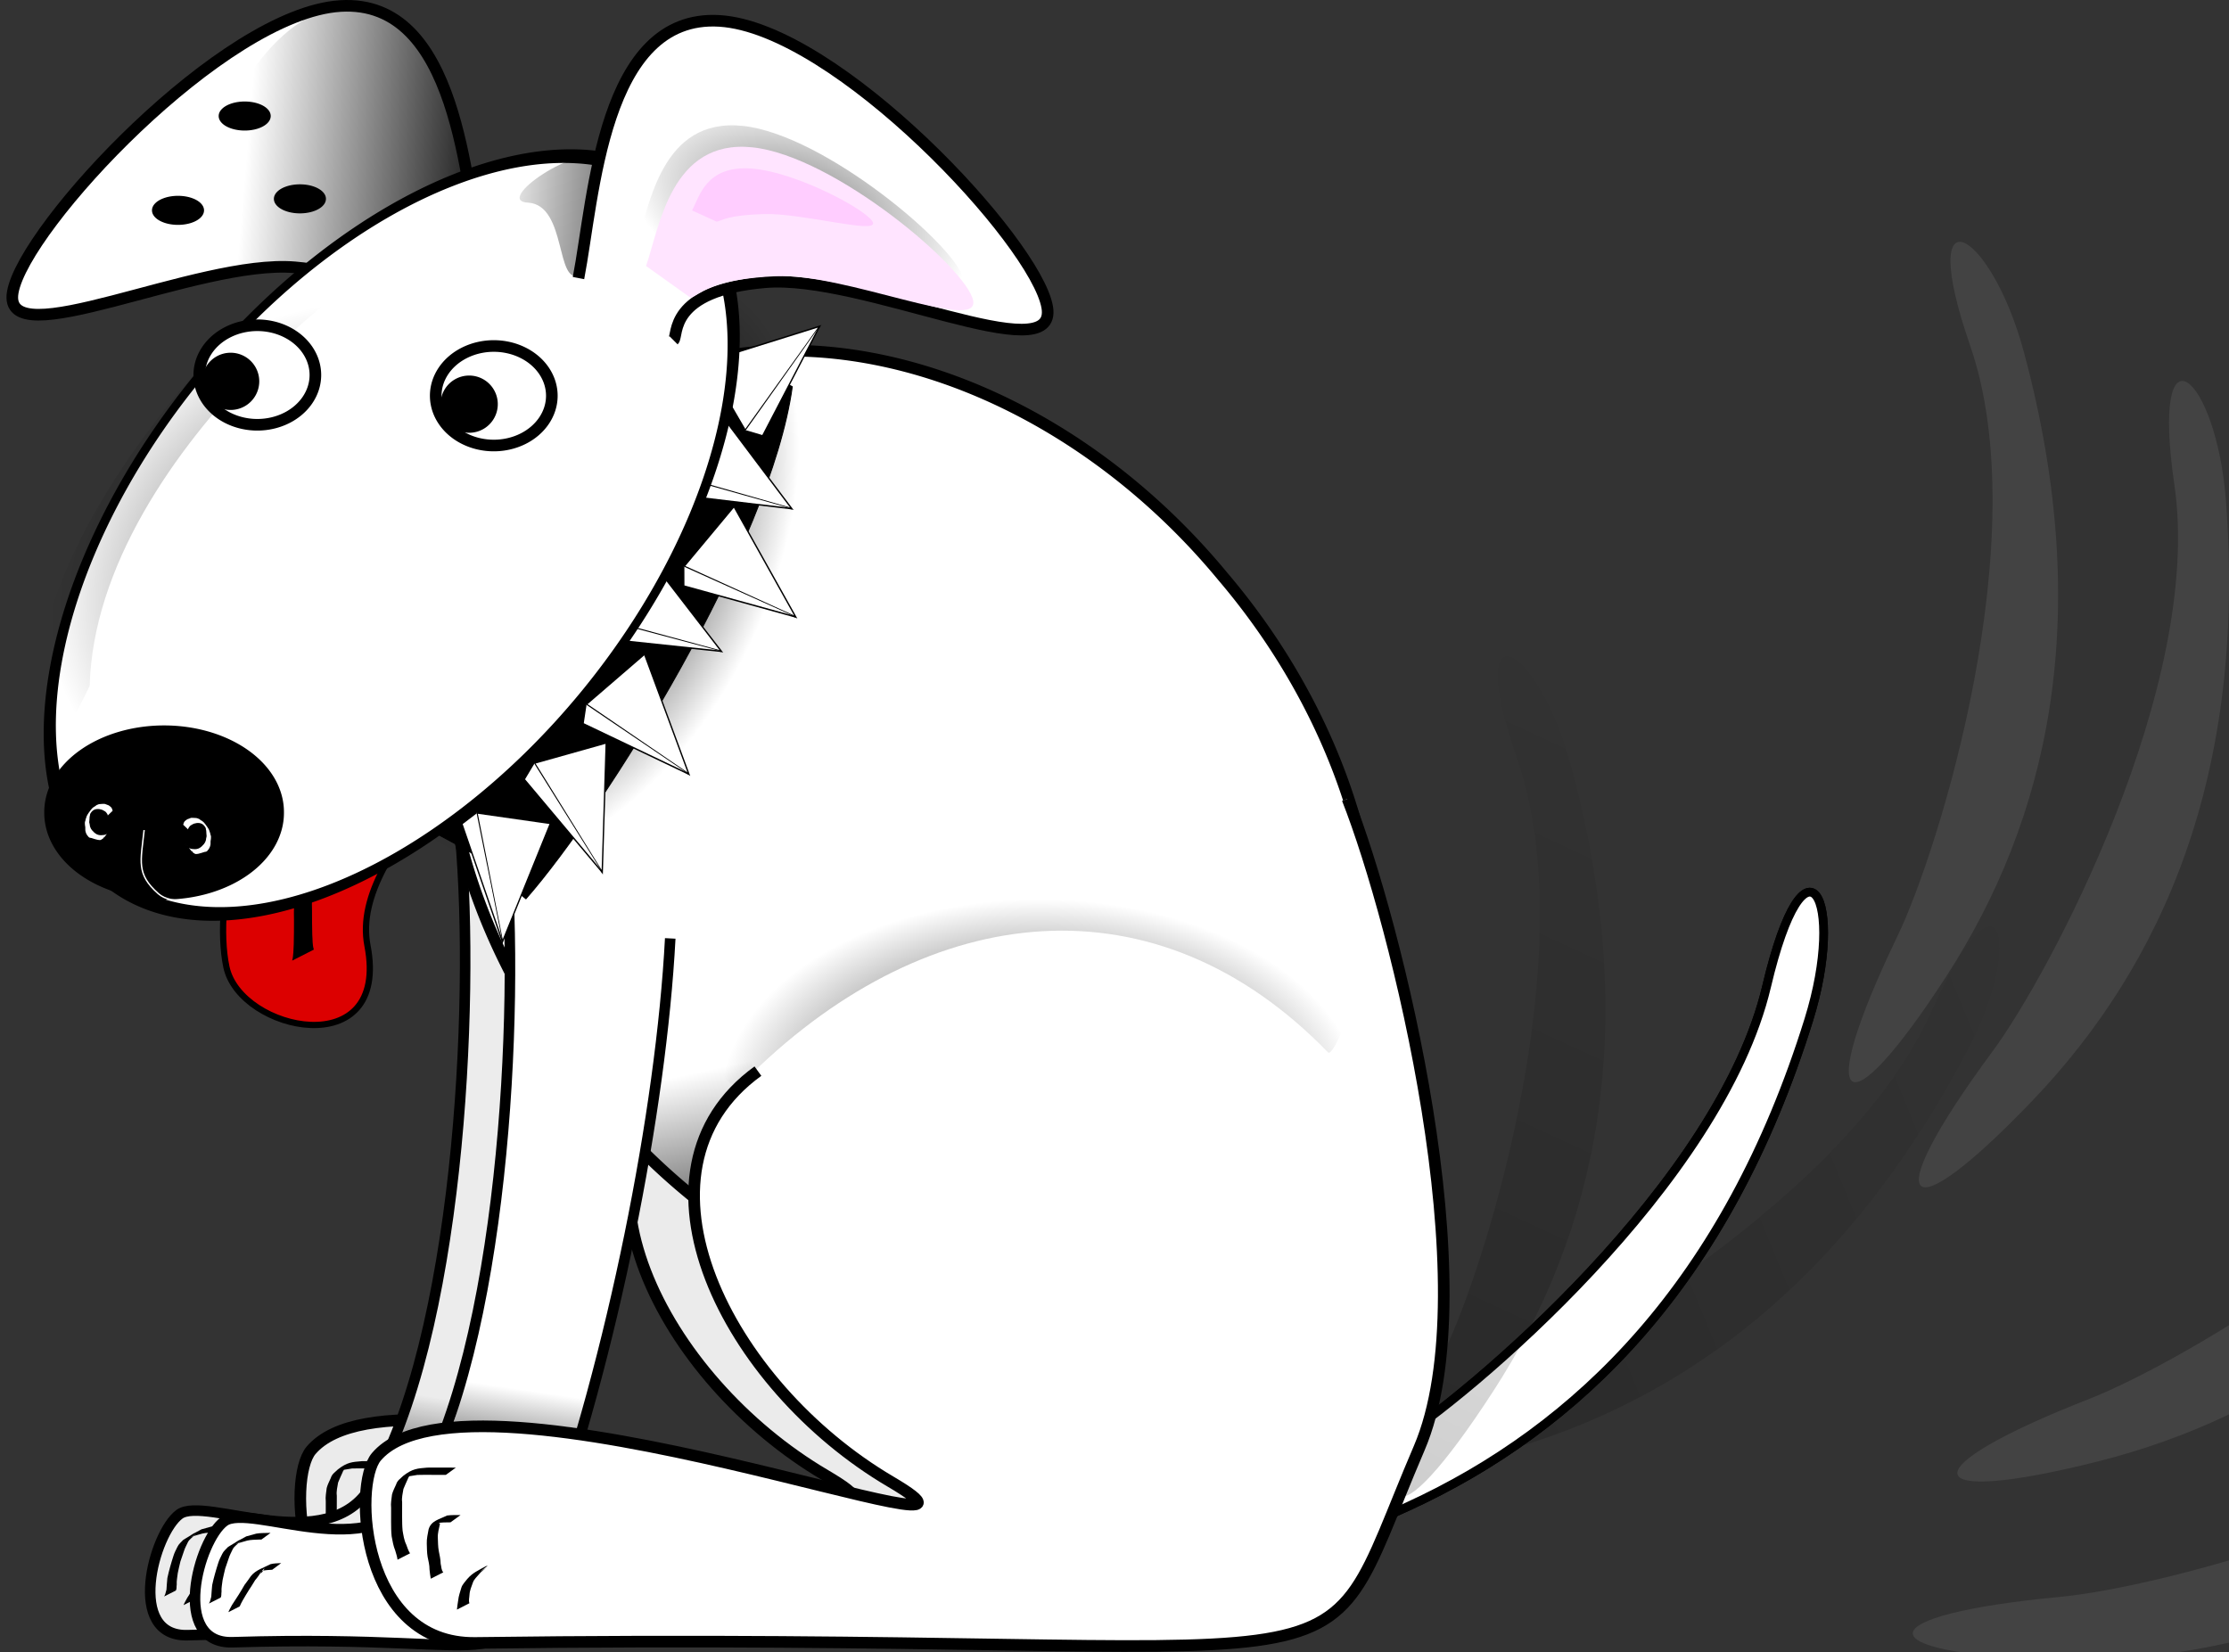<?xml version="1.0" encoding="UTF-8" standalone="no"?>
<!-- Created with Inkscape (http://www.inkscape.org/) -->
<svg
    xmlns:inkscape="http://www.inkscape.org/namespaces/inkscape"
    xmlns:rdf="http://www.w3.org/1999/02/22-rdf-syntax-ns#"
    xmlns="http://www.w3.org/2000/svg"
    xmlns:sodipodi="http://sodipodi.sourceforge.net/DTD/sodipodi-0.dtd"
    xmlns:cc="http://web.resource.org/cc/"
    xmlns:xlink="http://www.w3.org/1999/xlink"
    xmlns:dc="http://purl.org/dc/elements/1.1/"
    xmlns:svg="http://www.w3.org/2000/svg"
    xmlns:ns1="http://sozi.baierouge.fr"
    id="svg2"
    sodipodi:docname="cartoonbulli.svg"
    viewBox="0 0 879.98 652.34"
    sodipodi:version="0.32"
    version="1.0"
    inkscape:version="0.44.1"
    sodipodi:docbase="E:\SVG_Clipart"
  >
  <rect x="0" y="0" width="879.98" height="652.34" fill="#333333" stroke="none"/>
  <defs
      id="defs4"
    >
    <linearGradient
        id="linearGradient4298"
        inkscape:collect="always"
      >
      <stop
          id="stop4300"
          style="stop-color:black"
          offset="0"
      />
      <stop
          id="stop4302"
          style="stop-color:black;stop-opacity:0"
          offset="1"
      />
    </linearGradient
    >
    <linearGradient
        id="linearGradient4795"
        y2="551.86"
        xlink:href="#linearGradient4298"
        gradientUnits="userSpaceOnUse"
        x2="639.67"
        gradientTransform="translate(-832.87 -26.601)"
        y1="2250.9"
        x1="-1995.5"
        inkscape:collect="always"
    />
    <radialGradient
        id="radialGradient5208"
        gradientUnits="userSpaceOnUse"
        cy="432.36"
        cx="311.43"
        gradientTransform="matrix(1 0 0 .906 0 40.789)"
        r="151.43"
        inkscape:collect="always"
      >
      <stop
          id="stop3960"
          style="stop-color:black"
          offset="0"
      />
      <stop
          id="stop3962"
          style="stop-color:black;stop-opacity:0"
          offset="1"
      />
    </radialGradient
    >
    <radialGradient
        id="radialGradient5227"
        gradientUnits="userSpaceOnUse"
        cy="572.17"
        cx="421.08"
        gradientTransform="matrix(.918 .007 -.005 .585 37.095 178.04)"
        r="137.92"
        inkscape:collect="always"
      >
      <stop
          id="stop4288"
          style="stop-color:black"
          offset="0"
      />
      <stop
          id="stop4290"
          style="stop-color:black;stop-opacity:0"
          offset="1"
      />
    </radialGradient
    >
    <linearGradient
        id="linearGradient5230"
        y2="627.48"
        xlink:href="#linearGradient4298"
        gradientUnits="userSpaceOnUse"
        x2="214.07"
        gradientTransform="translate(.863 1.013)"
        y1="677.91"
        x1="206.6"
        inkscape:collect="always"
    />
    <linearGradient
        id="linearGradient5233"
        y2="-85.096"
        gradientUnits="userSpaceOnUse"
        x2="-933.36"
        gradientTransform="matrix(.573 0 0 .573 641.88 188.29)"
        y1="-69.8"
        x1="-754.53"
        inkscape:collect="always"
      >
      <stop
          id="stop4204"
          style="stop-color:black"
          offset="0"
      />
      <stop
          id="stop4206"
          style="stop-color:black;stop-opacity:0"
          offset="1"
      />
    </linearGradient
    >
    <linearGradient
        id="linearGradient5236"
        y2="-47.459"
        gradientUnits="userSpaceOnUse"
        x2="-764.77"
        gradientTransform="matrix(.573 0 0 .573 641.88 188.29)"
        y1="-34.974"
        x1="-613.64"
        inkscape:collect="always"
      >
      <stop
          id="stop4184"
          style="stop-color:black"
          offset="0"
      />
      <stop
          id="stop4186"
          style="stop-color:black;stop-opacity:0"
          offset="1"
      />
    </linearGradient
    >
    <linearGradient
        id="linearGradient5240"
        y2="549.39"
        gradientUnits="userSpaceOnUse"
        x2="-620.54"
        gradientTransform="matrix(.573 0 0 .573 641.88 188.29)"
        y1="628.4"
        x1="-603.28"
        inkscape:collect="always"
      >
      <stop
          id="stop4170"
          style="stop-color:black"
          offset="0"
      />
      <stop
          id="stop4172"
          style="stop-color:black;stop-opacity:0"
          offset="1"
      />
    </linearGradient
    >
    <radialGradient
        id="radialGradient5246"
        gradientUnits="userSpaceOnUse"
        cy="324.37"
        cx="172.78"
        gradientTransform="matrix(.811 -.733 .582 .644 -198.74 216.53)"
        r="101.74"
        inkscape:collect="always"
      >
      <stop
          id="stop4894"
          style="stop-color:black"
          offset="0"
      />
      <stop
          id="stop4896"
          style="stop-color:black;stop-opacity:0"
          offset="1"
      />
    </radialGradient
    >
    <radialGradient
        id="radialGradient5253"
        gradientUnits="userSpaceOnUse"
        cy="29.531"
        cx="-502.17"
        gradientTransform="matrix(.109 -.338 .596 .192 362.48 -13.622)"
        r="112.73"
        inkscape:collect="always"
      >
      <stop
          id="stop4194"
          style="stop-color:black"
          offset="0"
      />
      <stop
          id="stop4196"
          style="stop-color:black;stop-opacity:0"
          offset="1"
      />
    </radialGradient
    >
    <linearGradient
        id="linearGradient5295"
        y2="627.48"
        xlink:href="#linearGradient4298"
        gradientUnits="userSpaceOnUse"
        x2="214.07"
        gradientTransform="translate(-22.425 5.722)"
        y1="677.91"
        x1="206.6"
        inkscape:collect="always"
    />
  </defs
  >
  <sodipodi:namedview
      id="base"
      bordercolor="#666666"
      inkscape:pageshadow="2"
      inkscape:guide-bbox="true"
      pagecolor="#ffffff"
      inkscape:window-height="975"
      inkscape:zoom="0.62856512"
      inkscape:window-x="-4"
      borderopacity="1.0"
      inkscape:current-layer="layer1"
      inkscape:cx="371.74155"
      inkscape:cy="247.80279"
      showguides="true"
      inkscape:window-y="-4"
      inkscape:window-width="1280"
      inkscape:pageopacity="0.0"
      inkscape:document-units="px"
    >
    <sodipodi:guide
        id="guide3700"
        position="106.429"
        orientation="horizontal"
    />
  </sodipodi:namedview
  >
  <g
      id="layer1"
      inkscape:label="Ebene 1"
      inkscape:groupmode="layer"
      transform="translate(-9.622 -80.006)"
    >
    <g
        id="g5323"
      >
      <g
          id="g4797"
          transform="matrix(.563 .105 -.105 .563 1001.7 193.1)"
        >
        <path
            id="path4799"
            sodipodi:nodetypes="cssss"
            style="fill-rule:evenodd;fill:white;fill-opacity:.08"
            d="m-146.39 807.39c-114.01 71-103.68 95.3 13.26 41.54 116.95-53.75 219.38-153.56 275.88-335.04 25.93-83.26-2.16-136.84-28.99-23.22-31.952 135.31-203.75 281.6-260.15 316.72z"
        />
        <path
            id="path4801"
            sodipodi:nodetypes="cssss"
            style="fill:url(#linearGradient4795);fill-rule:evenodd"
            d="m-562.58 881.38c-114.01 71-103.68 95.29 13.27 41.54 116.94-53.76 219.37-153.56 275.88-335.04 25.92-83.26-2.17-136.84-29-23.22-31.95 135.31-203.75 281.6-260.15 316.72z"
        />
      </g
      >
      <g
          id="g4789"
          transform="matrix(.513 .256 -.256 .513 1104.9 333.75)"
        >
        <path
            id="path4791"
            sodipodi:nodetypes="cssss"
            style="fill-rule:evenodd;fill:white;fill-opacity:.08"
            d="m-146.39 807.39c-114.01 71-103.68 95.3 13.26 41.54 116.95-53.75 219.38-153.56 275.88-335.04 25.93-83.26-2.16-136.84-28.99-23.22-31.952 135.31-203.75 281.6-260.15 316.72z"
        />
        <path
            id="path4793"
            sodipodi:nodetypes="cssss"
            style="fill-rule:evenodd;fill:url(#linearGradient4795)"
            d="m-562.58 881.38c-114.01 71-103.68 95.29 13.27 41.54 116.94-53.76 219.37-153.56 275.88-335.04 25.92-83.26-2.17-136.84-29-23.22-31.95 135.31-203.75 281.6-260.15 316.72z"
        />
      </g
      >
      <g
          id="g3952"
          style="fill:white"
          transform="matrix(.573 0 0 .573 641.88 188.29)"
        >
        <path
            id="path3763"
            sodipodi:nodetypes="cssss"
            style="fill-rule:evenodd;stroke:black;stroke-width:6.033;fill:white"
            d="m-146.39 807.39c-114.01 71-103.68 95.3 13.26 41.54 116.95-53.75 219.38-153.56 275.88-335.04 25.93-83.26-2.16-136.84-28.99-23.22-31.952 135.31-203.75 281.6-260.15 316.72z"
        />
        <path
            id="path3942"
            sodipodi:nodetypes="cssss"
            style="fill-rule:evenodd;stroke:black;stroke-width:6.033;fill:white"
            d="m-146.39 807.39c-114.01 71-103.68 95.3 13.26 41.54 116.95-53.75 219.38-153.56 275.88-335.04 25.93-83.26-2.16-136.84-28.99-23.22-31.952 135.31-203.75 281.6-260.15 316.72z"
        />
      </g
      >
      <g
          id="g4781"
          transform="matrix(.484 -.307 .307 .484 581.71 13.881)"
        >
        <path
            id="path4783"
            sodipodi:nodetypes="cssss"
            style="fill-rule:evenodd;fill:white;fill-opacity:.08"
            d="m-146.39 807.39c-114.01 71-103.68 95.3 13.26 41.54 116.95-53.75 219.38-153.56 275.88-335.04 25.93-83.26-2.16-136.84-28.99-23.22-31.952 135.31-203.75 281.6-260.15 316.72z"
        />
        <path
            id="path4785"
            sodipodi:nodetypes="cssss"
            style="fill:url(#linearGradient4795);fill-rule:evenodd"
            d="m-562.58 881.38c-114.01 71-103.68 95.29 13.27 41.54 116.94-53.76 219.37-153.56 275.88-335.04 25.92-83.26-2.17-136.84-29-23.22-31.95 135.31-203.75 281.6-260.15 316.72z"
        />
      </g
      >
      <g
          id="g4519"
          transform="matrix(.533 -.211 .211 .533 703.88 33.941)"
        >
        <path
            id="path4521"
            sodipodi:nodetypes="cssss"
            style="fill-rule:evenodd;fill:white;fill-opacity:.08"
            d="m-146.39 807.39c-114.01 71-103.68 95.3 13.26 41.54 116.95-53.75 219.38-153.56 275.88-335.04 25.93-83.26-2.16-136.84-28.99-23.22-31.952 135.31-203.75 281.6-260.15 316.72z"
        />
        <path
            id="path4523"
            sodipodi:nodetypes="cssss"
            style="fill:url(#linearGradient4795);fill-rule:evenodd"
            d="m-562.58 881.38c-114.01 71-103.68 95.29 13.27 41.54 116.94-53.76 219.37-153.56 275.88-335.04 25.92-83.26-2.17-136.84-29-23.22-31.95 135.31-203.75 281.6-260.15 316.72z"
        />
      </g
      >
      <g
          id="g3755"
          transform="matrix(.573 0 0 .573 1250 183.6)"
        >
        <g
            id="g3731"
            transform="translate(-1106.3 3.742)"
          >
          <path
              id="path3733"
              sodipodi:nodetypes="csssss"
              style="fill-rule:evenodd;stroke:black;stroke-width:8;fill:white"
              d="m-177.56 361.93c33.57 85 99.119 336.75 51.97 446.88-78.34 183.02-4.28 125.76-650.37 134.26-78.57 1.04-84.55-109-68.12-128.28 64.16-75.32 463.57 81.43 354.28 17.14-112.9-66.41-187.14-213.57-91.42-282.86"
          />
          <path
              id="path3735"
              style="fill:black"
              d="m-829.54 885.71c-0.21-2.15-1-4.21-1.56-6.3-1.31-3.13-1.84-6.44-2.47-9.74-0.38-3.29-0.35-6.61-0.39-9.92-0.01-3.27 0-6.55 0.01-9.83-0.36-3.09 0.3-6.08 0.62-9.11 0.62-2.45 1.83-4.67 2.84-6.96 0.79-2.77 3.03-4.05 4.88-5.9 6.41-4.99 9.79-5.12 16.59-5.69 3.28-0.07 6.57-0.03 9.85-0.02s6.56 0.02 9.84 0.02l-6.9 5.01c-3.28 0-6.56 0-9.84-0.02-3.28-0.01-6.56-0.05-9.84 0.06-3.99 0.48-14.77 3.24-1.56-2.5-1.92 1.64-4.11 2.68-5 5.34-1.01 2.29-2.09 4.52-3 6.85-0.46 3.03-1.31 5.93-0.88 9.05-0.01 3.28-0.02 6.55-0.02 9.83 0.04 3.28 0 6.56 0.34 9.83 0.58 3.26 1.01 6.54 2.5 9.57 0.79 2.04 1.37 4.21 2.61 6.04l-8.62 4.39z"
          />
          <path
              id="path3737"
              style="fill:black"
              d="m-806.62 898.81c-0.45-2.08-0.59-4.24-0.87-6.36 0.03-2.94-0.7-5.77-1.29-8.63-0.53-3.09-0.47-6.23-0.59-9.34-0.12-3.28 0.7-6.49 1.26-9.7 1.79-5.99 7.08-6.68 12.66-9.51 3.1-0.43 6.23-0.29 9.35-0.32l-6.91 5.01c-3.13 0.09-6.3-0.09-9.38 0.63 0.59-0.4 2.5-0.1 2.08 0.48-0.62 3.12-1.62 6.27-1.45 9.51 0.14 3.05 0.1 6.13 0.66 9.15 0.55 2.89 1.26 5.74 1.29 8.7 0.53 2.01 0.34 4.32 1.81 5.99l-8.62 4.39z"
          />
          <path
              id="path3739"
              style="fill:black"
              d="m-788.6 920.1c0.16-2.18 0.59-4.32 0.88-6.48 0.3-2.95 1.32-5.71 2.14-8.53 0.71-2.41 2.6-4.05 4.01-5.99 3.74-4.38 7.46-5.87 12.93-8.92 0.43-0.11 0.85-0.21 1.27-0.32l-6.95 5.37c-0.42 0.15-0.83 0.3-1.25 0.45 12.63-7.53 4.62-3.21 2.23 0.01-1.5 1.84-3.42 3.41-4.25 5.73-0.97 2.75-2.19 5.44-2.35 8.41-0.05 1.95-0.76 3.93-0.05 5.88l-8.61 4.39z"
          />
        </g
        >
        <path
            id="path3743"
            sodipodi:nodetypes="csssss"
            style="fill-rule:evenodd;fill:black;fill-opacity:.08"
            d="m-1283.9 365.67c33.6 85 99.2 336.75 52 446.88-78.3 183.02-4.3 125.76-650.4 134.26-78.5 1.04-84.5-109-68.1-128.28 64.2-75.32 463.6 81.43 354.3 17.14-112.9-66.41-187.1-213.57-91.4-282.86"
        />
      </g
      >
      <g
          id="g4414"
          transform="translate(311.25 11.422)"
        >
        <g
            id="g3711"
            transform="matrix(.52 0 0 .52 402.28 222.16)"
          >
          <path
              id="path3713"
              sodipodi:nodetypes="csssss"
              style="fill-rule:evenodd;stroke:black;stroke-width:8;fill:white"
              d="m-1004.3 339.33c11.77 129.76-2 382.1-67.8 493.8-32.5 55.26-125.7 6.98-145.3 21.24-19.6 14.27-41 93.29 6.3 91.83 227.28-7 198.3 34.44 237.07-73.85 51.46-143.73 88.3-329.62 95.19-460.54"
          />
          <path
              id="path3715"
              style="fill:black"
              d="m-1229.1 916.82c1.1-1.48 1.2-3.39 1.8-5.08 0.1-2.98 0.5-5.96 0.7-8.93 0.6-2.98 1.4-5.91 2.2-8.84 0.7-2.67 1.6-5.29 2.4-7.93 0.7-2.38 1.9-4.59 3-6.84 1-2.21 2.9-3.66 4.5-5.4 22.4-13.26-8 4.08 13.8-7.99 2.5-0.7 5.1-1.33 7.6-2.08 3.1-0.53 6.1-0.44 9.2-0.54 0.5-0.01 1.1-0.01 1.6-0.01l-6.9 5.03c-0.6 0-1.1 0.01-1.6 0.02-3.1 0.16-6.2 0.08-9.2 0.79-2.6 0.75-5.1 1.43-7.7 2.27 10.6-6.36-6.9 3.64 1.5-0.75-1.6 1.61-3.7 2.87-4.8 5.02-1 2.23-2.3 4.4-3 6.77-0.9 2.65-1.8 5.26-2.7 7.9-0.7 2.91-1.4 5.83-2 8.78-0.3 2.93-1 5.83-0.8 8.83-0.3 1.36 0.2 3.82-0.9 4.59l-8.7 4.39z"
          />
          <path
              id="path3717"
              style="fill:black"
              d="m-1214.3 923.37c0.7-1.89 1.8-3.61 2.7-5.38 1.7-2.66 3.4-5.24 5.1-7.86 1.6-2.46 3-4.99 4.5-7.52 1.7-2.13 3.2-4.39 4.8-6.63 3.7-4.7 9.9-6.41 14.9-9.06 2.7-0.69 5.4-0.66 8.1-0.81l-6.8 5.04c-2.7 0.26-5.4 0.14-8 1.02-3.3 6.37 6.2-7.09-0.2 0.32-1.5 2.26-3 4.58-4.8 6.61-1.6 2.57-3.1 5.16-4.8 7.6-1.5 2.56-3.2 5.08-4.6 7.68-0.8 1.53-1.7 3.04-2.3 4.6l-8.6 4.39z"
          />
        </g
        >
        <path
            id="path3827"
            sodipodi:nodetypes="csssss"
            style="fill-rule:evenodd;fill:black;fill-opacity:.078"
            d="m-119.71 398.52c6.13 67.45-1.03 198.59-35.21 256.65-16.91 28.72-65.33 3.63-75.52 11.04-10.19 7.42-21.34 48.49 3.25 47.73 118.14-3.64 103.08 17.9 123.23-38.39 26.746-74.7 45.893-171.31 49.475-239.36"
        />
      </g
      >
      <path
          id="path2772"
          sodipodi:rx="281.42856"
          sodipodi:ry="365.71429"
          style="stroke:black;stroke-width:8;fill:white"
          sodipodi:type="arc"
          d="m1151.4 760.93a281.43 365.71 0 1 1 -562.83 0 281.43 365.71 0 1 1 562.83 0z"
          transform="matrix(.439 -.368 .368 .439 -293.12 397.26)"
          sodipodi:cy="760.93359"
          sodipodi:cx="870"
      />
      <g
          id="g3671"
          transform="matrix(.573 0 0 .573 -31.192 121.15)"
        >
        <path
            id="path3667"
            sodipodi:nodetypes="cssss"
            style="fill-rule:evenodd;stroke:black;stroke-width:4.3;fill:#dc0000"
            d="m286.37 402.12c48.8-51.55 126.54-58.21 136.05-13.79 9.5 44.42-111.44 121.78-98.01 191.49 15.7 81.54-87.67 59.14-97.18 14.72-9.51-44.43 10.35-140.87 59.14-192.42z"
        />
        <path
            id="path3669"
            style="fill:black"
            d="m272.53 590.11c0.97-3.69 0.83-7.55 1.09-11.33 0.17-5.64 0.15-11.29 0.17-16.94-0.18-5.77 0.1-11.54 0.31-17.3 0.63-5.95 2.58-11.61 4.26-17.31 1.42-5.13 3.43-10.04 5.31-15 1.71-4.07 3.49-8.14 5.16-12.22 2.23-3.71 4.19-7.58 6.26-11.38 1.81-4.38 4.53-8.24 6.99-12.25 2.47-3.96 5-7.88 7.53-11.8 2.34-3.61 5.46-6.57 8.25-9.8 3.07-3.03 5.67-6.49 8.34-9.87 2.83-3.04 5.1-6.5 7.61-9.78l13.17-5.66c-2.41 3.28-4.61 6.77-7.47 9.71-2.5 3.4-4.89 6.96-7.97 9.83-2.89 3.25-6 6.28-8.66 9.74-2.45 3.91-4.89 7.8-7.44 11.65-2.51 3.99-5.38 7.85-7.15 12.26-1.94 3.82-3.63 7.72-5.91 11.35-1.82 4.04-4 7.97-5.46 12.21-2.25 4.95-4.69 9.85-6.08 15.16-1.66 5.6-3.59 11.15-4.26 16.99-0.18 5.69-0.63 11.42-0.37 17.15 0.02 5.59-0.01 11.18 0.17 16.76 0.3 3.4 0.01 6.93 1.09 10.22l-14.94 7.61z"
        />
      </g
      >
      <path
          id="path4296"
          sodipodi:nodetypes="ccccc"
          style="fill-rule:evenodd;fill:url(#linearGradient5295)"
          d="m164.44 649.36c25.01-0.48 39.39-0.8 53.07 2.8 1.4-22.3 6.55-27.55 10.93-42.53-10.13-12.28-35.43-16.51-51.43-6.58-6.43 18.54-6.36 28.04-12.57 46.31z"
      />
      <g
          id="g3706"
          transform="matrix(.52 0 0 .52 731.22 236.37)"
        >
        <path
            id="path3692"
            sodipodi:nodetypes="csssss"
            style="fill-rule:evenodd;stroke:black;stroke-width:8;fill:white"
            d="m-1004.3 339.33c11.77 129.76-2 382.1-67.8 493.8-32.5 55.26-125.7 6.98-145.3 21.24-19.6 14.27-41 93.29 6.3 91.83 227.28-7 198.3 34.44 237.07-73.85 51.46-143.73 88.3-329.62 95.19-460.54"
        />
        <path
            id="path3702"
            style="fill:black"
            d="m-1229.1 916.82c1.1-1.48 1.2-3.39 1.8-5.08 0.1-2.98 0.5-5.96 0.7-8.93 0.6-2.98 1.4-5.91 2.2-8.84 0.7-2.67 1.6-5.29 2.4-7.93 0.7-2.38 1.9-4.59 3-6.84 1-2.21 2.9-3.66 4.5-5.4 22.4-13.26-8 4.08 13.8-7.99 2.5-0.7 5.1-1.33 7.6-2.08 3.1-0.53 6.1-0.44 9.2-0.54 0.5-0.01 1.1-0.01 1.6-0.01l-6.9 5.03c-0.6 0-1.1 0.01-1.6 0.02-3.1 0.16-6.2 0.08-9.2 0.79-2.6 0.75-5.1 1.43-7.7 2.27 10.6-6.36-6.9 3.64 1.5-0.75-1.6 1.61-3.7 2.87-4.8 5.02-1 2.23-2.3 4.4-3 6.77-0.9 2.65-1.8 5.26-2.7 7.9-0.7 2.91-1.4 5.83-2 8.78-0.3 2.93-1 5.83-0.8 8.83-0.3 1.36 0.2 3.82-0.9 4.59l-8.7 4.39z"
        />
        <path
            id="path3704"
            style="fill:black"
            d="m-1214.3 923.37c0.7-1.89 1.8-3.61 2.7-5.38 1.7-2.66 3.4-5.24 5.1-7.86 1.6-2.46 3-4.99 4.5-7.52 1.7-2.13 3.2-4.39 4.8-6.63 3.7-4.7 9.9-6.41 14.9-9.06 2.7-0.69 5.4-0.66 8.1-0.81l-6.8 5.04c-2.7 0.26-5.4 0.14-8 1.02-3.3 6.37 6.2-7.09-0.2 0.32-1.5 2.26-3 4.58-4.8 6.61-1.6 2.57-3.1 5.16-4.8 7.6-1.5 2.56-3.2 5.08-4.6 7.68-0.8 1.53-1.7 3.04-2.3 4.6l-8.6 4.39z"
        />
      </g
      >
      <path
          id="path3956"
          sodipodi:rx="151.42857"
          sodipodi:ry="137.14285"
          style="fill:url(#radialGradient5208)"
          sodipodi:type="arc"
          d="m462.86 432.36a151.43 137.14 0 1 1 -302.86 0 151.43 137.14 0 1 1 302.86 0z"
          transform="matrix(.434 .196 -.39 .815 273.84 -109.32)"
          sodipodi:cy="432.36218"
          sodipodi:cx="311.42856"
      />
      <g
          id="g4100"
          transform="matrix(.531 0 0 .579 380.76 571.37)"
        >
        <path
            id="path4102"
            sodipodi:nodetypes="ccccc"
            style="fill-rule:evenodd;stroke:black;stroke-width:.734px;fill:black"
            d="m-373.98-280.01c50.19 24.45 26.34 15.15 66.06 44.22 59.46-62.31 181.95-242.24 198-349.12-34.6-18.31-14.52 3.21-70.29-33.63-16.09 131.07-133.38 277.56-193.77 338.53z"
        />
        <g
            id="g4104"
            style="stroke:black;fill:white"
            transform="matrix(-.997 -.081 .081 -.997 -705.21 -747.42)"
          >
          <path
              id="path4106"
              sodipodi:nodetypes="cccc"
              style="fill-rule:evenodd;stroke:black;fill:white"
              d="m-451.29-424.97l55 2.7-25.98-86.03-29.02 83.33z"
          />
          <path
              id="path4108"
              sodipodi:nodetypes="ccc"
              style="fill-rule:evenodd;stroke:black;fill:white"
              d="m-422.29-508.3l36.59 77.73-10.21 8.45"
          />
        </g
        >
        <g
            id="g4110"
            style="stroke:black;fill:white"
            transform="matrix(-.955 .297 -.297 -.955 -805.42 -613.87)"
          >
          <path
              id="path4112"
              sodipodi:nodetypes="cccc"
              style="fill-rule:evenodd;stroke:black;fill:white"
              d="m-451.29-424.97l55 2.7-25.98-86.03-29.02 83.33z"
          />
          <path
              id="path4114"
              sodipodi:nodetypes="ccc"
              style="fill-rule:evenodd;stroke:black;fill:white"
              d="m-422.29-508.3l36.59 77.73-10.21 8.45"
          />
        </g
        >
        <g
            id="g4116"
            style="stroke:black;fill:white"
            transform="matrix(-.511 .859 -.859 -.511 -815.03 -301.51)"
          >
          <path
              id="path4118"
              sodipodi:nodetypes="cccc"
              style="fill-rule:evenodd;stroke:black;fill:white"
              d="m-451.29-424.97l55 2.7-25.98-86.03-29.02 83.33z"
          />
          <path
              id="path4120"
              sodipodi:nodetypes="ccc"
              style="fill-rule:evenodd;stroke:black;fill:white"
              d="m-422.29-508.3l36.59 77.73-10.21 8.45"
          />
        </g
        >
        <g
            id="g4122"
            style="stroke:black;fill:white"
            transform="matrix(-.635 .772 -.772 -.635 -767.9 -424.71)"
          >
          <path
              id="path4124"
              sodipodi:nodetypes="cccc"
              style="fill-rule:evenodd;stroke:black;fill:white"
              d="m-451.29-424.97l55 2.7-25.98-86.03-29.02 83.33z"
          />
          <path
              id="path4126"
              sodipodi:nodetypes="ccc"
              style="fill-rule:evenodd;stroke:black;fill:white"
              d="m-422.29-508.3l36.59 77.73-10.21 8.45"
          />
        </g
        >
        <g
            id="g4128"
            style="stroke:black;fill:white"
            transform="matrix(.577 .817 -.817 .577 -261.19 12.138)"
          >
          <path
              id="path4130"
              sodipodi:nodetypes="cccc"
              style="fill-rule:evenodd;stroke:black;fill:white"
              d="m-451.29-424.97l55 2.7-25.98-86.03-29.02 83.33z"
          />
          <path
              id="path4132"
              sodipodi:nodetypes="ccc"
              style="fill-rule:evenodd;stroke:black;fill:white"
              d="m-422.29-508.3l36.59 77.73-10.21 8.45"
          />
        </g
        >
        <g
            id="g4134"
            style="stroke:black;fill:white"
            transform="matrix(-.753 .658 -.658 -.753 -839.21 -425.62)"
          >
          <path
              id="path4136"
              sodipodi:nodetypes="cccc"
              style="fill-rule:evenodd;stroke:black;fill:white"
              d="m-451.29-424.97l55 2.7-25.98-86.03-29.02 83.33z"
          />
          <path
              id="path4138"
              sodipodi:nodetypes="ccc"
              style="fill-rule:evenodd;stroke:black;fill:white"
              d="m-422.29-508.3l36.59 77.73-10.21 8.45"
          />
        </g
        >
        <g
            id="g4140"
            style="stroke:black;fill:white"
            transform="matrix(-.522 .853 -.853 -.522 -764.27 -406.89)"
          >
          <path
              id="path4142"
              sodipodi:nodetypes="cccc"
              style="fill-rule:evenodd;stroke:black;fill:white"
              d="m-451.29-424.97l55 2.7-25.98-86.03-29.02 83.33z"
          />
          <path
              id="path4144"
              sodipodi:nodetypes="ccc"
              style="fill-rule:evenodd;stroke:black;fill:white"
              d="m-422.29-508.3l36.59 77.73-10.21 8.45"
          />
        </g
        >
      </g
      >
      <path
          id="path1878"
          sodipodi:nodetypes="csssss"
          style="fill-rule:evenodd;stroke:black;stroke-width:4.585;fill:white"
          d="m199.72 183.92c-6.14-31.53-9.42-104.4-55.68-101.54-46.267 2.866-124.87 87.21-129.38 113-4.501 25.79 72.878-13.1 111.36-9.83 38.49 3.28 24.16 23.34 42.58 22.93 18.43-0.41 37.26 6.96 31.12-24.56z"
      />
      <path
          id="path1872"
          sodipodi:rx="151.42857"
          sodipodi:ry="137.14285"
          style="stroke:black;stroke-width:5.019;fill:white"
          sodipodi:type="arc"
          d="m462.86 432.36a151.43 137.14 0 1 1 -302.86 0 151.43 137.14 0 1 1 302.86 0z"
          transform="matrix(.504 .413 -.812 .991 358.39 -265.84)"
          sodipodi:cy="432.36218"
          sodipodi:cx="311.42856"
      />
      <path
          id="path1874"
          sodipodi:rx="78.571426"
          sodipodi:ry="55.714287"
          style="stroke:black;stroke-width:8;fill:black"
          sodipodi:type="arc"
          d="m240 628.08a78.571 55.714 0 1 1 -157.14 0 78.571 55.714 0 1 1 157.14 0z"
          transform="matrix(.573 0 0 .573 -18.09 40.904)"
          sodipodi:cy="628.07648"
          sodipodi:cx="161.42857"
      />
      <path
          id="path1876"
          sodipodi:rx="40"
          sodipodi:ry="34.285713"
          style="stroke:black;stroke-width:8;fill:white"
          sodipodi:type="arc"
          d="m428.57 340.93a40 34.286 0 1 1 -80 0 40 34.286 0 1 1 80 0z"
          transform="matrix(.573 0 0 .573 -18.09 40.904)"
          sodipodi:cy="340.93362"
          sodipodi:cx="388.57144"
      />
      <path
          id="path3677"
          sodipodi:rx="15.714286"
          sodipodi:ry="15.714286"
          style="stroke:black;stroke-width:8;fill:black"
          sodipodi:type="arc"
          d="m-211.43 88.076a15.714 15.714 0 1 1 -31.43 0 15.714 15.714 0 1 1 31.43 0z"
          transform="matrix(.573 0 0 .573 325 189.11)"
          sodipodi:cy="88.076469"
          sodipodi:cx="-227.14285"
      />
      <g
          id="g3725"
          transform="matrix(.573 0 0 .573 641.88 188.29)"
        >
        <path
            id="path3696"
            sodipodi:nodetypes="csssss"
            style="fill-rule:evenodd;stroke:black;stroke-width:8;fill:white"
            d="m-175.02 361.42c33.57 85 96.579 337.26 49.43 447.39-78.34 183.02-4.28 125.76-650.37 134.26-78.57 1.04-84.55-109-68.12-128.28 64.16-75.32 463.57 81.43 354.28 17.14-112.9-66.41-187.14-213.57-91.42-282.86"
        />
        <path
            id="path3719"
            style="fill:black"
            d="m-829.54 885.71c-0.21-2.15-1-4.21-1.56-6.3-1.31-3.13-1.84-6.44-2.47-9.74-0.38-3.29-0.35-6.61-0.39-9.92-0.01-3.27 0-6.55 0.01-9.83-0.36-3.09 0.3-6.08 0.62-9.11 0.62-2.45 1.83-4.67 2.84-6.96 0.79-2.77 3.03-4.05 4.88-5.9 6.41-4.99 9.79-5.12 16.59-5.69 3.28-0.07 6.57-0.03 9.85-0.02s6.56 0.02 9.84 0.02l-6.9 5.01c-3.28 0-6.56 0-9.84-0.02-3.28-0.01-6.56-0.05-9.84 0.06-3.99 0.48-14.77 3.24-1.56-2.5-1.92 1.64-4.11 2.68-5 5.34-1.01 2.29-2.09 4.52-3 6.85-0.46 3.03-1.31 5.93-0.88 9.05-0.01 3.28-0.02 6.55-0.02 9.83 0.04 3.28 0 6.56 0.34 9.83 0.58 3.26 1.01 6.54 2.5 9.57 0.79 2.04 1.37 4.21 2.61 6.04l-8.62 4.39z"
        />
        <path
            id="path3721"
            style="fill:black"
            d="m-806.62 898.81c-0.45-2.08-0.59-4.24-0.87-6.36 0.03-2.94-0.7-5.77-1.29-8.63-0.53-3.09-0.47-6.23-0.59-9.34-0.12-3.28 0.7-6.49 1.26-9.7 1.79-5.99 7.08-6.68 12.66-9.51 3.1-0.43 6.23-0.29 9.35-0.32l-6.91 5.01c-3.13 0.09-6.3-0.09-9.38 0.63 0.59-0.4 2.5-0.1 2.08 0.48-0.62 3.12-1.62 6.27-1.45 9.51 0.14 3.05 0.1 6.13 0.66 9.15 0.55 2.89 1.26 5.74 1.29 8.7 0.53 2.01 0.34 4.32 1.81 5.99l-8.62 4.39z"
        />
        <path
            id="path3723"
            style="fill:black"
            d="m-788.6 920.1c0.16-2.18 0.59-4.32 0.88-6.48 0.3-2.95 1.32-5.71 2.14-8.53 0.71-2.41 2.6-4.05 4.01-5.99 3.74-4.38 7.46-5.87 12.93-8.92 0.43-0.11 0.85-0.21 1.27-0.32l-6.95 5.37c-0.42 0.15-0.83 0.3-1.25 0.45 12.63-7.53 4.62-3.21 2.23 0.01-1.5 1.84-3.42 3.41-4.25 5.73-0.97 2.75-2.19 5.44-2.35 8.41-0.05 1.95-0.76 3.93-0.05 5.88l-8.61 4.39z"
        />
      </g
      >
      <path
          id="path3781"
          sodipodi:nodetypes="cssss"
          style="fill-rule:evenodd;stroke:black;stroke-width:4.585;fill:white"
          d="m238 189.79c6.14-31.52 9.41-104.4 55.68-101.53 46.26 2.864 124.87 87.2 129.37 113 4.5 25.79-72.88-13.11-111.36-9.83-38.49 3.28-34.21 20.98-36.16 22.93"
      />
      <path
          id="path4190"
          sodipodi:nodetypes="cssss"
          style="opacity:.5;fill-rule:evenodd;fill:url(#radialGradient5253)"
          d="m260.82 176.55c5.25-15.04 9.77-50.27 42.06-46.84 32.28 3.42 84.72 47.82 87.08 60.54 2.37 12.72-50.62-10.83-77.62-9.67-26.83 1.16-30.03 7.43-33.97 8.49"
      />
      <path
          id="path3862"
          sodipodi:nodetypes="ccssccsccccccscscccccsccscsscccscccssccsccscsssccccsccscscscccscsccc"
          style="stroke:black;stroke-width:.573px;fill:white"
          d="m51.007 410.77c0.264 0.08-0.064 0.11-0.106 0.18-0.196 0.16-0.393 0.3-0.6 0.45-0.205 0.13-0.415 0.26-0.616 0.4-0.205 0.13-0.438 0.14-0.67 0.17-0.278-0.05-0.552-0.07-0.834-0.09-0.408-0.08-0.81-0.19-1.205-0.31-0.457-0.14-0.9-0.31-1.36-0.43-0.312-0.02-0.588-0.1-0.876-0.2-0.189-0.11-0.336-0.29-0.491-0.44-0.089-0.21-0.269-0.35-0.423-0.51-0.15-0.2-0.252-0.43-0.361-0.65-0.149-0.23-0.205-0.49-0.282-0.74-0.11-0.27-0.134-0.55-0.167-0.84-0.038-0.38-0.018-0.75-0.011-1.12-0.026-0.3-0.086-0.6-0.134-0.9-0.031-0.22-0.027-0.45-0.034-0.68-0.029-0.25 0.028-0.49 0.077-0.73 0.15-0.27 0.179-0.57 0.221-0.87 0.07-0.24 0.168-0.49 0.251-0.73 0.056-0.22 0.142-0.43 0.217-0.65 0.126-0.2 0.231-0.41 0.337-0.62 0.101-0.21 0.239-0.39 0.363-0.57 1.45-2.08 1.753-2.28 2.743-2.84 0.169-0.16 0.366-0.29 0.555-0.42 0.172-0.13 0.362-0.16 0.569-0.22 0.19-0.16 0.417-0.16 0.645-0.21 0.275-0.05 0.554-0.04 0.834-0.06 0.256-0.02 0.514-0.03 0.771-0.04 0.233-0.02 0.46 0.01 0.69 0.04 0.196 0.1 0.406 0.16 0.613 0.23 0.205 0.11 0.436 0.16 0.658 0.23 0.193 0.07 0.364 0.18 0.537 0.29 0.149 0.18 0.346 0.29 0.535 0.41 0.129 0.17 0.277 0.31 0.421 0.46 0.134 0.2 0.214 0.41 0.299 0.63 0.067 0.21 0.124 0.41 0.193 0.61 0.019 0.07 0.021 0.15 0.032 0.22l-2.426 2.33c-0.008-0.06-0.011-0.12-0.023-0.18-0.043-0.21-0.087-0.41-0.121-0.62-0.082-0.17-0.136-0.36-0.288-0.48-0.108-0.16-0.199-0.33-0.347-0.45-0.16-0.14-0.288-0.3-0.507-0.36-0.158-0.09-0.31-0.18-0.468-0.27-0.197-0.1-0.38-0.22-0.602-0.26-0.213-0.05-0.426-0.11-0.641-0.15-0.196-0.03-0.38-0.09-0.584-0.06-1.759-0.11-2.425 1.01-2.825 1.59-0.093 0.28-0.216 0.54-0.181 0.84-0.065 0.21-0.158 0.41-0.127 0.64-0.006 0.24-0.007 0.49-0.034 0.74-0.041 0.36-0.096 0.73-0.095 1.09 0.052 0.32 0.127 0.62 0.204 0.93 0.028 0.26 0.037 0.52 0.13 0.77 0.088 0.22 0.188 0.44 0.272 0.66 0.117 0.19 0.223 0.38 0.366 0.55 0.138 0.16 0.267 0.35 0.455 0.46 0.112 0.15 0.209 0.31 0.361 0.42 0.207 0.15 0.419 0.3 0.604 0.48 0.375 0.25 0.753 0.45 1.208 0.52 0.447 0.06 0.898 0.13 1.351 0.03 0.317-0.03 0.63-0.03 0.938-0.13 0.202-0.08 0.412-0.12 0.584-0.26 0.192-0.13 0.387-0.25 0.572-0.38 0.195-0.15 0.39-0.3 0.57-0.47 0.176-0.18 0.32-0.43 0.569-0.4l-2.306 2.97z"
      />
      <path
          id="path3866"
          sodipodi:nodetypes="ccssccsccccccscscccccsccscsscccscccssccsccscsssccccsccscscscccscsccc"
          style="stroke:black;stroke-width:.573px;fill:white"
          d="m85.035 416.28c-0.264 0.08 0.064 0.11 0.106 0.18 0.197 0.16 0.393 0.31 0.6 0.45 0.205 0.13 0.416 0.26 0.616 0.4 0.205 0.13 0.438 0.14 0.67 0.17 0.278-0.04 0.552-0.07 0.834-0.08 0.408-0.09 0.81-0.2 1.205-0.32 0.457-0.13 0.9-0.3 1.361-0.43 0.311-0.02 0.587-0.1 0.875-0.2 0.189-0.11 0.337-0.28 0.491-0.44 0.09-0.2 0.27-0.35 0.423-0.51 0.15-0.2 0.252-0.43 0.361-0.65 0.149-0.23 0.205-0.49 0.282-0.73 0.11-0.28 0.135-0.56 0.167-0.85 0.038-0.37 0.019-0.75 0.011-1.12 0.026-0.3 0.086-0.6 0.135-0.89 0.031-0.23 0.027-0.46 0.033-0.69 0.029-0.25-0.028-0.49-0.077-0.73-0.15-0.27-0.179-0.57-0.221-0.86-0.069-0.25-0.168-0.49-0.251-0.74-0.055-0.22-0.142-0.43-0.217-0.65-0.125-0.2-0.23-0.41-0.336-0.62-0.102-0.21-0.24-0.38-0.364-0.57-1.45-2.08-1.753-2.28-2.743-2.84-0.169-0.16-0.366-0.28-0.554-0.42-0.173-0.13-0.363-0.16-0.57-0.22-0.189-0.16-0.417-0.16-0.645-0.2-0.274-0.06-0.554-0.05-0.833-0.07-0.257-0.02-0.514-0.03-0.772-0.03-0.233-0.03-0.46 0.01-0.689 0.03-0.197 0.1-0.407 0.16-0.614 0.23-0.205 0.11-0.435 0.17-0.658 0.23-0.193 0.07-0.364 0.19-0.536 0.3-0.149 0.17-0.347 0.28-0.535 0.41-0.13 0.16-0.277 0.3-0.422 0.45-0.134 0.2-0.214 0.42-0.298 0.64-0.067 0.2-0.125 0.4-0.193 0.6-0.019 0.07-0.022 0.15-0.032 0.22l2.425 2.33c0.008-0.06 0.011-0.12 0.024-0.18 0.042-0.21 0.086-0.41 0.12-0.62 0.082-0.17 0.137-0.36 0.288-0.48 0.108-0.16 0.2-0.33 0.347-0.45 0.161-0.13 0.288-0.3 0.507-0.36 0.158-0.08 0.311-0.18 0.469-0.27 0.196-0.1 0.379-0.22 0.601-0.26 0.214-0.05 0.426-0.11 0.642-0.14 0.196-0.04 0.379-0.1 0.583-0.07 1.759-0.11 2.425 1.02 2.825 1.6 0.093 0.27 0.216 0.53 0.181 0.83 0.066 0.21 0.158 0.41 0.127 0.64 0.006 0.25 0.007 0.5 0.034 0.74 0.042 0.37 0.096 0.73 0.095 1.09-0.052 0.32-0.127 0.62-0.204 0.93-0.028 0.26-0.037 0.53-0.129 0.77-0.089 0.22-0.189 0.44-0.273 0.66-0.117 0.19-0.223 0.38-0.365 0.55-0.139 0.16-0.267 0.35-0.456 0.46-0.112 0.15-0.209 0.31-0.361 0.42-0.207 0.16-0.419 0.3-0.604 0.48-0.374 0.25-0.752 0.45-1.207 0.52-0.448 0.07-0.899 0.13-1.351 0.03-0.317-0.02-0.63-0.03-0.939-0.13-0.201-0.08-0.411-0.12-0.583-0.26-0.193-0.12-0.387-0.24-0.572-0.38-0.195-0.15-0.391-0.3-0.57-0.46-0.176-0.19-0.321-0.44-0.57-0.41l2.306 2.97z"
      />
      <path
          id="path3966"
          sodipodi:nodetypes="css"
          style="stroke:white;stroke-width:.573px;fill:none"
          d="m66.519 407.73c-1.317 12.51-3.21 17.31 5.596 25.11 10.592 9.37 44.165-8.27 45.415-14.48"
      />
      <path
          id="path4094"
          sodipodi:rx="17.428802"
          sodipodi:ry="9.5066195"
          style="stroke:black;fill:black"
          sodipodi:type="arc"
          d="m-917.39-109.03a17.429 9.507 0 1 1 -34.86 0 17.429 9.507 0 1 1 34.86 0z"
          transform="matrix(.573 0 0 .573 641.88 188.29)"
          sodipodi:cy="-109.02981"
          sodipodi:cx="-934.81757"
      />
      <path
          id="path4890"
          sodipodi:nodetypes="ccccc"
          style="opacity:.6;fill-rule:evenodd;fill:url(#radialGradient5246)"
          d="m24.621 362.78c-32.052 46.94-6.792 45.69 20.402-12.01 2.543-93.46 125.92-183.43 143.47-180.1 32.06-46.93 33.68-15.54-15.26-13.91-33.96 6.46-157.16 123.81-148.61 206.02z"
      />
      <path
          id="path4096"
          sodipodi:rx="17.428802"
          sodipodi:ry="9.5066195"
          style="stroke:black;fill:black"
          sodipodi:type="arc"
          d="m-917.39-109.03a17.429 9.507 0 1 1 -34.86 0 17.429 9.507 0 1 1 34.86 0z"
          transform="matrix(.573 0 0 .573 615.55 225.53)"
          sodipodi:cy="-109.02981"
          sodipodi:cx="-934.81757"
      />
      <path
          id="path4098"
          sodipodi:rx="17.428802"
          sodipodi:ry="9.5066195"
          style="stroke:black;fill:black"
          sodipodi:type="arc"
          d="m-917.39-109.03a17.429 9.507 0 1 1 -34.86 0 17.429 9.507 0 1 1 34.86 0z"
          transform="matrix(.573 0 0 .573 663.68 220.99)"
          sodipodi:cy="-109.02981"
          sodipodi:cx="-934.81757"
      />
      <path
          id="path4146"
          sodipodi:nodetypes="cssss"
          style="fill-rule:evenodd;fill:#ffe4ff"
          d="m264.67 185.02c5.26-15.03 9.78-50.27 42.06-46.84 32.29 3.43 84.72 47.82 87.09 60.54 2.36 12.72-50.62-10.83-77.63-9.67-26.82 1.16-30.02 7.43-33.96 8.5"
      />
      <path
          id="path4166"
          sodipodi:nodetypes="ccccc"
          style="opacity:.5;fill-rule:evenodd;fill:url(#linearGradient5240)"
          d="m283.2 550.54c-1.97-13.48 9.52-33.66 23.84-45.82 0.73-19.74-32.77-34.09-32.77-34.09l-8.92 65.53s11.02 14.68 17.85 14.38z"
      />
      <path
          id="path4178"
          sodipodi:nodetypes="cssss"
          style="fill-rule:evenodd;fill:#ffcdff"
          d="m282.83 163.09c2.91-5.31 5.41-17.76 23.28-16.55 17.86 1.21 46.87 16.9 48.18 21.4 1.31 4.49-28.01-3.83-42.95-3.42-14.84 0.41-16.61 2.62-18.79 3"
      />
      <path
          id="path4180"
          sodipodi:nodetypes="cccc"
          style="fill-rule:evenodd;fill:url(#linearGradient5236)"
          d="m238.5 188.65c-9.61 4.08-5.07-27.29-20.15-28.62-14.81-0.4 20.64-24.28 28.23-16.96-1.96 10.63-8.95 38.99-8.08 45.58z"
      />
      <path
          id="path4200"
          sodipodi:nodetypes="ccccc"
          style="fill-rule:evenodd;fill:url(#linearGradient5233)"
          d="m128.89 187.86c18.36-20.03 55.09-35.22 65.63-38.03-4.97-18.46-9.36-32.47-13.03-42.89-59.95-85.423-118.59 84.97-90.277 82.22 31.867-11.29 34.827-3.08 37.677-1.3z"
      />
      <path
          id="path4306"
          sodipodi:nodetypes="ccccc"
          style="fill-rule:evenodd;fill:url(#linearGradient5230)"
          d="m187.73 644.65c25.01-0.48 39.01-3.57 52.69 0.03 1.4-22.31 6.93-24.78 11.3-39.76-10.12-12.28-35.43-16.51-51.42-6.57-6.43 18.53-6.36 28.03-12.57 46.3z"
      />
      <path
          id="path4284"
          sodipodi:nodetypes="cssss"
          style="fill-rule:evenodd;fill:url(#radialGradient5227)"
          d="m306.58 503.75c70.28-68.38 159.33-78.43 227.37-8.21 3.15 3.25 30.8-60.9-2.52-110.01-34.92-51.45-186.04-31.01-211.87 13.68-15.61 27.01-40.02 130.84-12.98 104.54z"
      />
      <path
          id="path2770"
          sodipodi:rx="40"
          sodipodi:ry="34.285713"
          style="stroke:black;stroke-width:8;fill:white"
          sodipodi:type="arc"
          d="m428.57 340.93a40 34.286 0 1 1 -80 0 40 34.286 0 1 1 80 0z"
          transform="matrix(.573 0 0 .573 -111.44 32.716)"
          sodipodi:cy="340.93362"
          sodipodi:cx="388.57144"
      />
      <path
          id="path3675"
          sodipodi:rx="15.714286"
          sodipodi:ry="15.714286"
          style="stroke:black;stroke-width:8;fill:black"
          sodipodi:type="arc"
          d="m-211.43 88.076a15.714 15.714 0 1 1 -31.43 0 15.714 15.714 0 1 1 31.43 0z"
          transform="matrix(.573 0 0 .573 230.83 180.1)"
          sodipodi:cy="88.076469"
          sodipodi:cx="-227.14285"
      />
    </g
    >
  </g
  >
</svg
>
